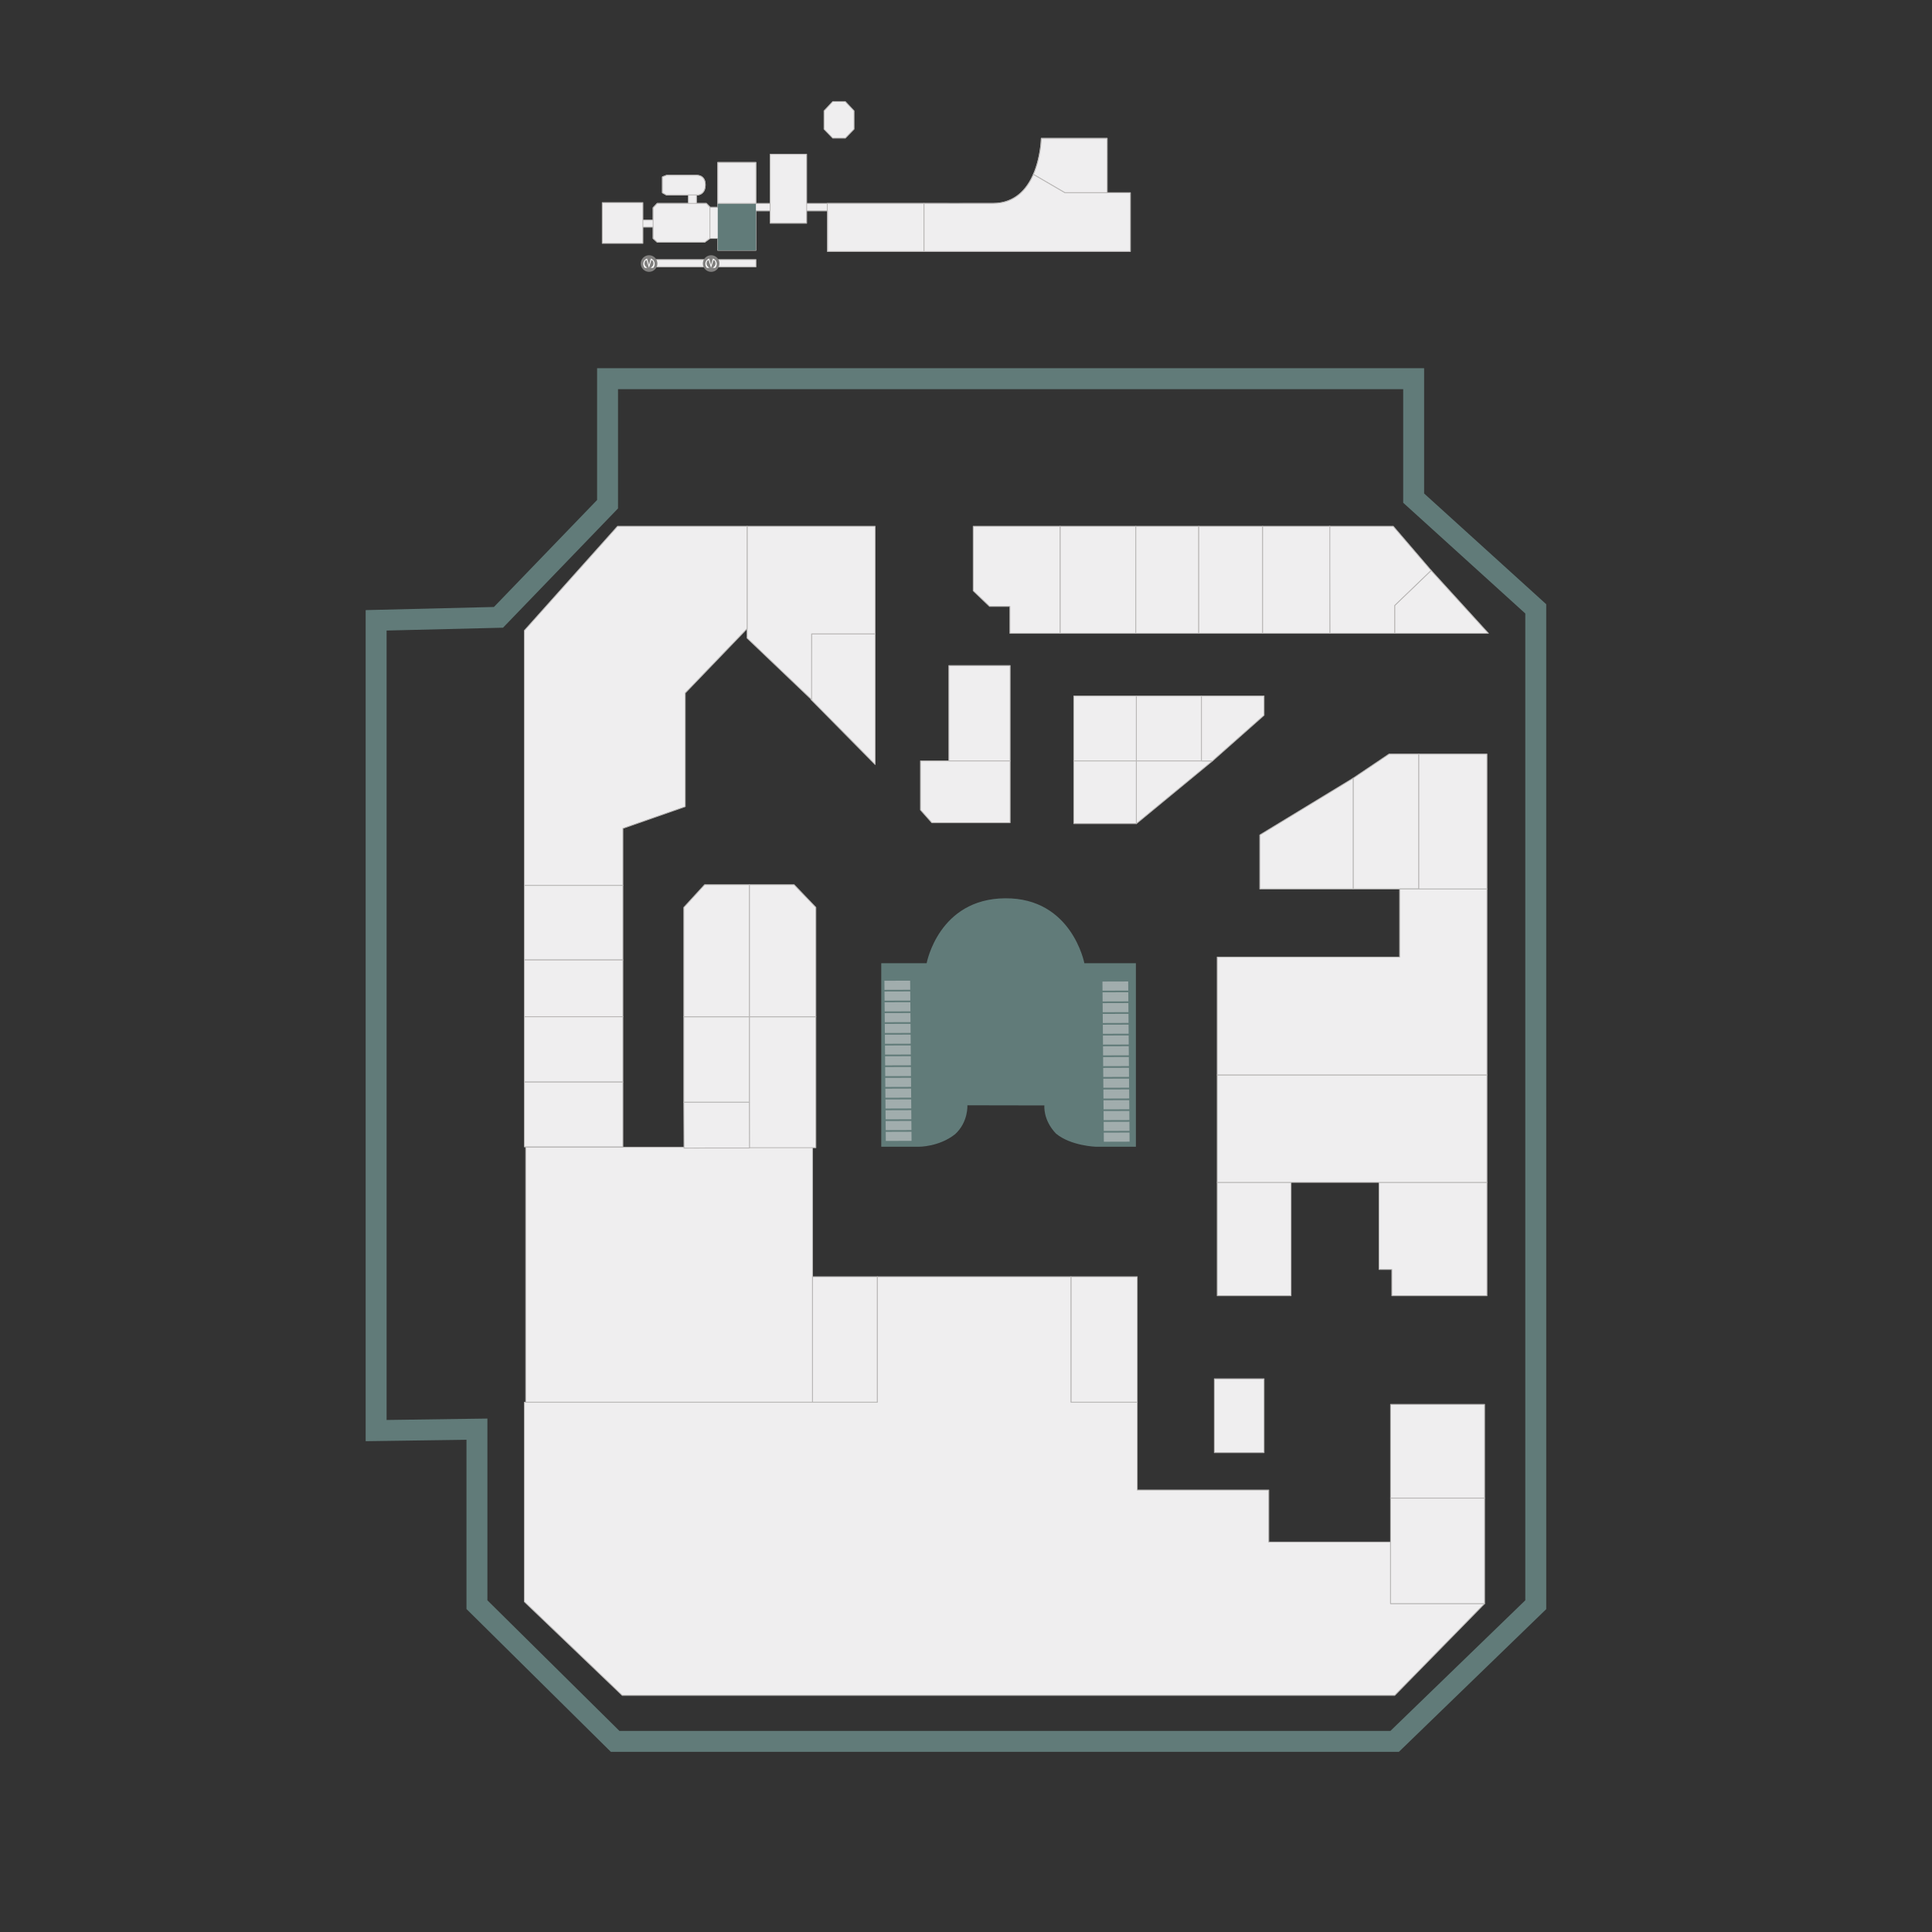 <?xml version="1.0" encoding="utf-8"?>
<!-- Generator: Adobe Illustrator 13.0.0, SVG Export Plug-In . SVG Version: 6.00 Build 14948)  -->
<!DOCTYPE svg PUBLIC "-//W3C//DTD SVG 1.1//EN" "http://www.w3.org/Graphics/SVG/1.1/DTD/svg11.dtd">
<svg version="1.1" id="Layer_1" xmlns="http://www.w3.org/2000/svg" xmlns:xlink="http://www.w3.org/1999/xlink" x="0px" y="0px"
	 width="566.929px" height="566.93px" viewBox="0 0 566.929 566.93" enable-background="new 0 0 566.929 566.93"
	 xml:space="preserve">
<rect x="0" y="0" width="566.929" height="566.93" fill="#333333" stroke="none"/>
<g id="Карта">
	<g>
		<polygon fill="#EFEEEF" stroke="#B9B7B6" stroke-width="0.25" stroke-linejoin="round" stroke-miterlimit="10" points="
			241.802,32.527 241.802,37.894 244.365,40.538 248.05,40.538 250.614,37.894 250.614,32.527 248.05,29.803 244.365,29.803 		"/>
		<path fill="#EFEEEF" stroke="#B9B7B6" stroke-width="0.25" stroke-linejoin="round" stroke-miterlimit="10" d="M331.683,73.783
			V56.559h-6.809V40.618h-19.307c0,0-0.32,18.991-14.1,19.071c-5.376,0.031-19.385,0-19.385,0h-35.488V45.385h-10.494v14.305h-4.286
			V47.668H210.62v13.138h-2.223l-1.122-1.116h-2.884v-2.436c0,0,2.563,0.107,2.563-3.018c0-3.124-2.804-2.804-2.804-2.804h-8.532
			l-1.242,0.48v4.646l1.242,0.694h6.369v2.436h-9.132l-1.202,1.276v3.604h-3.084v-4.881h-11.736V71.3h11.736v-4.646h3.084v3.312
			l1.202,1.095h13.939l1.442-1.095h2.383v3.498h11.195V61.886h4.286v3.164h10.253v-3.164h6.489v11.896H331.683z"/>
		<polygon fill="#EFEEEF" stroke="#B9B7B6" stroke-width="0.25" stroke-linejoin="round" stroke-miterlimit="10" points="
			208.317,60.805 207.275,59.689 192.856,59.689 191.654,60.966 191.654,69.965 192.856,71.059 206.795,71.059 208.317,69.965 		"/>
		<path fill="#EFEEEF" stroke="#B9B7B6" stroke-width="0.25" stroke-linejoin="round" stroke-miterlimit="10" d="M204.907,57.201
			c0.749-0.153,2.048-0.739,2.048-2.965c0-3.124-2.804-2.804-2.804-2.804h-8.532l-1.242,0.48v4.646l1.146,0.642H204.907z"/>
		<rect x="210.62" y="59.689" fill="#617B79" width="11.195" height="13.773"/>
		
			<rect x="226" y="45.264" fill="#EFEEEF" stroke="#B9B7B6" stroke-width="0.25" stroke-linejoin="round" stroke-miterlimit="10" width="10.709" height="20.247"/>
		
			<rect x="176.734" y="59.443" fill="#EFEEEF" stroke="#B9B7B6" stroke-width="0.25" stroke-linejoin="round" stroke-miterlimit="10" width="11.916" height="11.977"/>
		
			<rect x="210.582" y="76.171" fill="#EFEEEF" stroke="#B9B7B6" stroke-width="0.25" stroke-linejoin="round" stroke-miterlimit="10" width="11.254" height="2.132"/>
		
			<rect x="191.966" y="76.171" fill="#EFEEEF" stroke="#B9B7B6" stroke-width="0.25" stroke-linejoin="round" stroke-miterlimit="10" width="15.146" height="2.132"/>
		<g>
			<circle fill="#81807F" cx="208.681" cy="77.335" r="2.44"/>
			<g>
				<g id="Слой_x0020_1_2_">
					<path id="path4_2_" fill="#FFFFFF" d="M209.776,76.209c-0.29-0.262-0.566-0.343-0.566-0.343l-0.557,1.896h-0.004l-0.562-1.896
						c0,0-0.276,0.079-0.566,0.343c-0.309,0.28-0.575,0.711-0.53,1.394c0.036,0.539,0.435,0.998,0.435,0.998l0.773-0.002
						c0,0-0.664-0.353-0.823-0.906c-0.19-0.653,0.107-1.107,0.335-1.324c0.093-0.081,0.228-0.1,0.278,0.073
						c0.171,0.555,0.661,2.141,0.661,2.141h0.002c0,0,0.488-1.586,0.661-2.141c0.052-0.173,0.188-0.154,0.278-0.073
						c0.228,0.217,0.525,0.671,0.335,1.324c-0.159,0.554-0.823,0.906-0.823,0.906l0.773,0.002c0,0,0.402-0.461,0.435-0.998
						C210.354,76.92,210.088,76.489,209.776,76.209z"/>
				</g>
			</g>
		</g>
		<g>
			<circle fill="#81807F" cx="190.466" cy="77.335" r="2.44"/>
			<g>
				<g id="Слой_x0020_1_1_">
					<path id="path4_1_" fill="#FFFFFF" d="M191.562,76.209c-0.29-0.262-0.566-0.343-0.566-0.343l-0.556,1.896h-0.005l-0.561-1.896
						c0,0-0.276,0.079-0.566,0.343c-0.309,0.28-0.576,0.711-0.53,1.394c0.036,0.539,0.435,0.998,0.435,0.998l0.773-0.002
						c0,0-0.664-0.353-0.823-0.906c-0.19-0.653,0.107-1.107,0.335-1.324c0.093-0.081,0.229-0.1,0.278,0.073
						c0.171,0.555,0.661,2.141,0.661,2.141h0.002c0,0,0.487-1.586,0.661-2.141c0.053-0.173,0.188-0.154,0.278-0.073
						c0.229,0.217,0.525,0.671,0.335,1.324c-0.159,0.554-0.823,0.906-0.823,0.906l0.773,0.002c0,0,0.401-0.461,0.435-0.998
						C192.14,76.92,191.873,76.489,191.562,76.209z"/>
				</g>
			</g>
		</g>
		<path fill="#EFEEEF" stroke="#B9B7B6" stroke-width="0.25" stroke-linejoin="round" stroke-miterlimit="10" d="M305.568,40.618
			c0,0-0.096,5.479-2.316,10.563l9.236,5.378h12.387V40.618H305.568z"/>
		<path fill="#EFEEEF" stroke="#B9B7B6" stroke-width="0.25" stroke-linejoin="round" stroke-miterlimit="10" d="M324.875,56.559
			h-12.387l-9.236-5.378c-1.914,4.382-5.405,8.471-11.782,8.508c-5.378,0.031-19.386,0-19.386,0h-0.965v14.094h60.565V56.559
			H324.875z"/>
		<polygon fill="#EFEEEF" stroke="#B9B7B6" stroke-width="0.25" stroke-linejoin="round" stroke-miterlimit="10" points="
			242.843,73.783 271.118,73.783 271.118,59.689 242.763,59.689 242.763,61.886 242.843,61.886 		"/>
		
			<rect x="210.62" y="47.668" fill="#EFEEEF" stroke="#B9B7B6" stroke-width="0.25" stroke-linejoin="round" stroke-miterlimit="10" width="11.195" height="12.021"/>
	</g>
</g>
<polygon id="id4039" fill="#EFEEEF" stroke="#B9B7B6" stroke-width="0.25" stroke-linejoin="round" stroke-miterlimit="10" points="
	436.755,185.84 419.951,167.388 409.255,177.666 409.255,185.84 "/>
<polygon id="id3869" fill="#EFEEEF" stroke="#B9B7B6" stroke-width="0.25" stroke-linejoin="round" stroke-miterlimit="10" points="
	390.091,154.431 408.839,154.431 419.951,167.388 409.255,177.666 409.255,185.84 390.23,185.84 "/>
<rect id="id3864" x="311.068" y="154.431" fill="#EFEEEF" stroke="#B9B7B6" stroke-width="0.25" stroke-linejoin="round" stroke-miterlimit="10" width="22.221" height="31.408"/>
<polygon id="id3862" fill="#EFEEEF" stroke="#B9B7B6" stroke-width="0.25" stroke-linejoin="round" stroke-miterlimit="10" points="
	285.583,154.431 311.068,154.431 311.068,185.84 296.347,185.84 296.347,177.944 290.375,177.944 285.583,173.36 "/>
<rect id="id4040" x="315.095" y="204.238" fill="#EFEEEF" stroke="#B9B7B6" stroke-width="0.25" stroke-linejoin="round" stroke-miterlimit="10" width="18.367" height="19.05"/>
<rect id="id3875" x="315.095" y="223.288" fill="#EFEEEF" stroke="#B9B7B6" stroke-width="0.25" stroke-linejoin="round" stroke-miterlimit="10" width="18.367" height="18.401"/>
<rect id="id3877" x="333.462" y="204.238" fill="#EFEEEF" stroke="#B9B7B6" stroke-width="0.25" stroke-linejoin="round" stroke-miterlimit="10" width="19.096" height="19.05"/>
<polygon id="id3873" fill="#EFEEEF" stroke="#B9B7B6" stroke-width="0.25" stroke-linejoin="round" stroke-miterlimit="10" points="
	355.787,223.288 333.462,241.689 333.462,223.288 "/>
<polygon id="id3879" fill="#EFEEEF" stroke="#B9B7B6" stroke-width="0.25" stroke-linejoin="round" stroke-miterlimit="10" points="
	352.558,204.238 370.925,204.238 370.925,209.886 355.787,223.288 352.558,223.288 "/>
<rect id="id3860" x="278.431" y="195.303" fill="#EFEEEF" stroke="#B9B7B6" stroke-width="0.25" stroke-linejoin="round" stroke-miterlimit="10" width="17.984" height="27.984"/>
<polygon id="id3858" fill="#EFEEEF" stroke="#B9B7B6" stroke-width="0.25" stroke-linejoin="round" stroke-miterlimit="10" points="
	296.417,241.412 273.432,241.412 270.099,237.662 270.099,223.288 296.417,223.288 "/>
<polygon id="id3857" fill="#EFEEEF" stroke="#B9B7B6" stroke-width="0.25" stroke-linejoin="round" stroke-miterlimit="10" points="
	238.156,185.999 256.794,185.999 256.794,224.33 256.794,224.33 238.017,205.302 "/>
<polygon id="id3856" fill="#EFEEEF" stroke="#B9B7B6" stroke-width="0.25" stroke-linejoin="round" stroke-miterlimit="10" points="
	219.233,154.431 256.794,154.431 256.794,185.999 238.156,185.999 238.156,205.302 219.233,187.249 "/>
<polygon id="id4057" fill="#EFEEEF" stroke="#B9B7B6" stroke-width="0.25" stroke-linejoin="round" stroke-miterlimit="10" points="
	181.215,154.431 153.87,185.026 153.87,243.078 153.87,243.078 153.87,259.813 182.784,259.813 182.784,243.078 182.784,243.078 
	201.075,236.69 201.075,203.359 219.233,184.47 219.233,154.431 "/>
<rect id="id4091" x="153.87" y="259.813" fill="#EFEEEF" stroke="#B9B7B6" stroke-width="0.25" stroke-linejoin="round" stroke-miterlimit="10" width="28.914" height="21.874"/>
<rect id="id4095" x="153.87" y="281.687" fill="#EFEEEF" stroke="#B9B7B6" stroke-width="0.25" stroke-linejoin="round" stroke-miterlimit="10" width="28.914" height="16.665"/>
<rect id="id11673" x="153.87" y="298.352" fill="#EFEEEF" stroke="#B9B7B6" stroke-width="0.25" stroke-linejoin="round" stroke-miterlimit="10" width="28.914" height="19.166"/>
<rect id="id4099" x="153.87" y="317.518" fill="#EFEEEF" stroke="#B9B7B6" stroke-width="0.25" stroke-linejoin="round" stroke-miterlimit="10" width="28.914" height="19.026"/>
<rect id="id4120" x="154.268" y="336.644" fill="#EFEEEF" stroke="#B9B7B6" stroke-width="0.25" stroke-linejoin="round" stroke-miterlimit="10" width="84.166" height="74.836"/>
<rect id="id4119" x="238.434" y="374.644" fill="#EFEEEF" stroke="#B9B7B6" stroke-width="0.25" stroke-linejoin="round" stroke-miterlimit="10" width="19.027" height="36.836"/>
<rect id="id4118" x="314.261" y="374.644" fill="#EFEEEF" stroke="#B9B7B6" stroke-width="0.25" stroke-linejoin="round" stroke-miterlimit="10" width="19.443" height="36.836"/>
<polygon id="id4087" fill="#EFEEEF" stroke="#B9B7B6" stroke-width="0.25" stroke-linejoin="round" stroke-miterlimit="10" points="
	314.263,374.644 257.46,374.644 257.46,411.48 153.87,411.48 153.87,470.009 182.604,497.507 409.255,497.507 435.644,470.564 
	408.052,470.564 408.052,452.51 372.314,452.51 372.314,437.233 333.705,437.233 333.705,411.48 314.263,411.48 "/>
<rect id="id4126" x="408.052" y="439.594" fill="#EFEEEF" stroke="#B9B7B6" stroke-width="0.25" stroke-linejoin="round" stroke-miterlimit="10" width="27.592" height="30.971"/>
<rect id="id4125" x="408.052" y="412.095" fill="#EFEEEF" stroke="#B9B7B6" stroke-width="0.25" stroke-linejoin="round" stroke-miterlimit="10" width="27.592" height="27.498"/>
<rect id="id3891" x="356.343" y="404.595" fill="#EFEEEF" stroke="#B9B7B6" stroke-width="0.25" stroke-linejoin="round" stroke-miterlimit="10" width="14.582" height="21.666"/>
<rect id="id3889" x="357.177" y="346.961" fill="#EFEEEF" stroke="#B9B7B6" stroke-width="0.25" stroke-linejoin="round" stroke-miterlimit="10" width="21.664" height="33.262"/>
<polygon id="id4124" fill="#EFEEEF" stroke="#B9B7B6" stroke-width="0.25" stroke-linejoin="round" stroke-miterlimit="10" points="
	404.673,346.961 404.673,372.514 408.423,372.514 408.423,380.222 436.337,380.222 436.337,346.961 "/>
<rect id="id3884" x="357.177" y="315.434" fill="#EFEEEF" stroke="#B9B7B6" stroke-width="0.25" stroke-linejoin="round" stroke-miterlimit="10" width="79.16" height="31.526"/>
<polygon id="id3871" fill="#EFEEEF" stroke="#B9B7B6" stroke-width="0.25" stroke-linejoin="round" stroke-miterlimit="10" points="
	397.07,228.357 407.589,221.274 416.339,221.274 416.339,260.855 397.07,260.855 "/>
<polygon id="id3872" fill="#EFEEEF" stroke="#B9B7B6" stroke-width="0.25" stroke-linejoin="round" stroke-miterlimit="10" points="
	369.675,245.022 369.675,260.855 397.07,260.855 397.07,228.357 "/>
<rect id="id3868" x="333.289" y="154.431" fill="#EFEEEF" stroke="#B9B7B6" stroke-width="0.25" stroke-linejoin="round" stroke-miterlimit="10" width="18.471" height="31.408"/>
<rect id="id4033" x="351.759" y="154.431" fill="#EFEEEF" stroke="#B9B7B6" stroke-width="0.25" stroke-linejoin="round" stroke-miterlimit="10" width="18.75" height="31.408"/>
<rect id="id4035" x="370.509" y="154.431" fill="#EFEEEF" stroke="#B9B7B6" stroke-width="0.25" stroke-linejoin="round" stroke-miterlimit="10" width="19.721" height="31.408"/>
<rect id="id4123" x="219.894" y="298.352" fill="#EFEEEF" stroke="#B9B7B6" stroke-width="0.25" stroke-linejoin="round" stroke-miterlimit="10" width="19.513" height="38.436"/>
<rect id="id4113" x="200.658" y="298.352" fill="#EFEEEF" stroke="#B9B7B6" stroke-width="0.25" stroke-linejoin="round" stroke-miterlimit="10" width="19.235" height="25.103"/>
<polygon id="id4715" fill="#EFEEEF" stroke="#B9B7B6" stroke-width="0.25" stroke-linejoin="round" stroke-miterlimit="10" points="
	219.894,259.605 233.018,259.605 239.406,266.271 239.406,298.352 219.894,298.352 "/>
<polygon id="id4112" fill="#EFEEEF" stroke="#B9B7B6" stroke-width="0.25" stroke-linejoin="round" stroke-miterlimit="10" points="
	219.894,259.605 206.769,259.605 200.659,266.271 200.659,298.352 219.894,298.352 "/>
<polygon id="id4117" fill="#EFEEEF" stroke="#B9B7B6" stroke-width="0.25" stroke-linejoin="round" stroke-miterlimit="10" points="
	219.933,336.871 207.295,336.871 200.714,336.902 200.659,323.455 219.894,323.455 "/>
<polygon id="id3880" fill="#EFEEEF" stroke="#B9B7B6" stroke-width="0.25" stroke-linejoin="round" stroke-miterlimit="10" points="
	410.714,260.855 410.714,280.853 357.175,280.853 357.175,315.434 436.337,315.434 436.337,262.105 436.337,260.855 
	416.339,260.855 "/>
<rect id="id4762" x="416.339" y="221.274" fill="#EFEEEF" stroke="#B9B7B6" stroke-width="0.25" stroke-linejoin="round" stroke-miterlimit="10" width="19.998" height="39.581"/>
<g id="Этаж">
	<path fill="#617B79" d="M417.896,144.807v-36.751H175.214v38.66l-30.278,31.398l-37.634,0.918v243.874l29.582-0.417v49.665
		l42.364,41.908h231.247l43.234-41.869V177.305L417.896,144.807z M447.587,469.592l-39.582,38.331H181.771l-38.748-38.331v-53.33
		l-29.582,0.417V185.026l34.165-0.833l33.748-34.998v-34.997h230.401v33.331l35.832,32.498V469.592z"/>
	<path fill="#617B79" d="M333.318,336.505h-11.732c0,0-7.334-0.235-11.713-3.856c-3.879-4.059-3.404-8.269-3.404-8.269l-22.597-0.04
		c0,0,0.31,4.875-3.58,8.46c-4.736,3.79-10.736,3.705-10.736,3.705h-10.958v-53.855h13.319c0,0,3.473-18.924,23.056-19.054
		c19.584-0.131,23.225,19.054,23.225,19.054h15.121V336.505z"/>
</g>
<g id="Маркеры">
	<path fill="#A1ADAD" stroke="#617B79" stroke-width="0.5" stroke-miterlimit="10" d="M259.438,306.543l8.051-0.025l0.028,3.167
		l-8.051,0.025L259.438,306.543z M259.438,306.543l8.051-0.025l-0.027-3.167l-8.051,0.025L259.438,306.543z M259.41,303.376
		l8.051-0.025l-0.027-3.167l-8.051,0.025L259.41,303.376z M259.382,300.209l8.051-0.025l-0.028-3.167l-8.051,0.025L259.382,300.209z
		 M259.355,297.042l8.051-0.025l-0.027-3.167l-8.051,0.026L259.355,297.042z M259.327,293.876l8.051-0.026l-0.028-3.166
		l-8.051,0.025L259.327,293.876z M259.3,290.709l8.051-0.025l-0.027-3.167l-8.051,0.025L259.3,290.709z M259.493,312.877
		l8.051-0.025l-0.027-3.167l-8.051,0.025L259.493,312.877z M259.52,316.044l8.051-0.026l-0.028-3.166l-8.051,0.025L259.52,316.044z
		 M259.548,319.21l8.051-0.025l-0.027-3.167l-8.051,0.026L259.548,319.21z M259.575,322.377l8.051-0.025l-0.028-3.167l-8.051,0.025
		L259.575,322.377z M259.603,325.544l8.051-0.025l-0.027-3.167l-8.051,0.025L259.603,325.544z M259.63,328.711l8.051-0.025
		l-0.027-3.167l-8.051,0.025L259.63,328.711z M259.658,331.878l8.051-0.025l-0.028-3.167l-8.051,0.025L259.658,331.878z
		 M259.686,335.045l8.051-0.026l-0.027-3.166l-8.051,0.025L259.686,335.045z"/>
	<path fill="#A1ADAD" stroke="#617B79" stroke-width="0.5" stroke-miterlimit="10" d="M323.417,306.779l8.051-0.025l0.027,3.167
		l-8.051,0.025L323.417,306.779z M323.417,306.779l8.051-0.025l-0.027-3.167l-8.051,0.025L323.417,306.779z M323.39,303.612
		l8.051-0.025l-0.027-3.167l-8.051,0.026L323.39,303.612z M323.363,300.446l8.051-0.026l-0.027-3.166l-8.051,0.025L323.363,300.446z
		 M323.335,297.279l8.051-0.025l-0.027-3.167l-8.051,0.025L323.335,297.279z M323.308,294.112l8.051-0.025l-0.027-3.167
		l-8.051,0.025L323.308,294.112z M323.281,290.945l8.051-0.025l-0.027-3.167l-8.051,0.025L323.281,290.945z M323.472,313.113
		l8.053-0.025l-0.029-3.167l-8.051,0.025L323.472,313.113z M323.5,316.28l8.053-0.025l-0.027-3.167l-8.053,0.025L323.5,316.28z
		 M323.529,319.447l8.051-0.025l-0.027-3.167l-8.053,0.025L323.529,319.447z M323.556,322.614l8.051-0.026l-0.027-3.166
		l-8.051,0.025L323.556,322.614z M323.583,325.78l8.051-0.025l-0.027-3.167l-8.051,0.026L323.583,325.78z M323.611,328.947
		l8.051-0.025l-0.027-3.167l-8.051,0.025L323.611,328.947z M323.638,332.114l8.051-0.025l-0.027-3.167l-8.051,0.025L323.638,332.114
		z M323.666,335.281l8.051-0.025l-0.027-3.167l-8.051,0.025L323.666,335.281z"/>
</g>
</svg>
